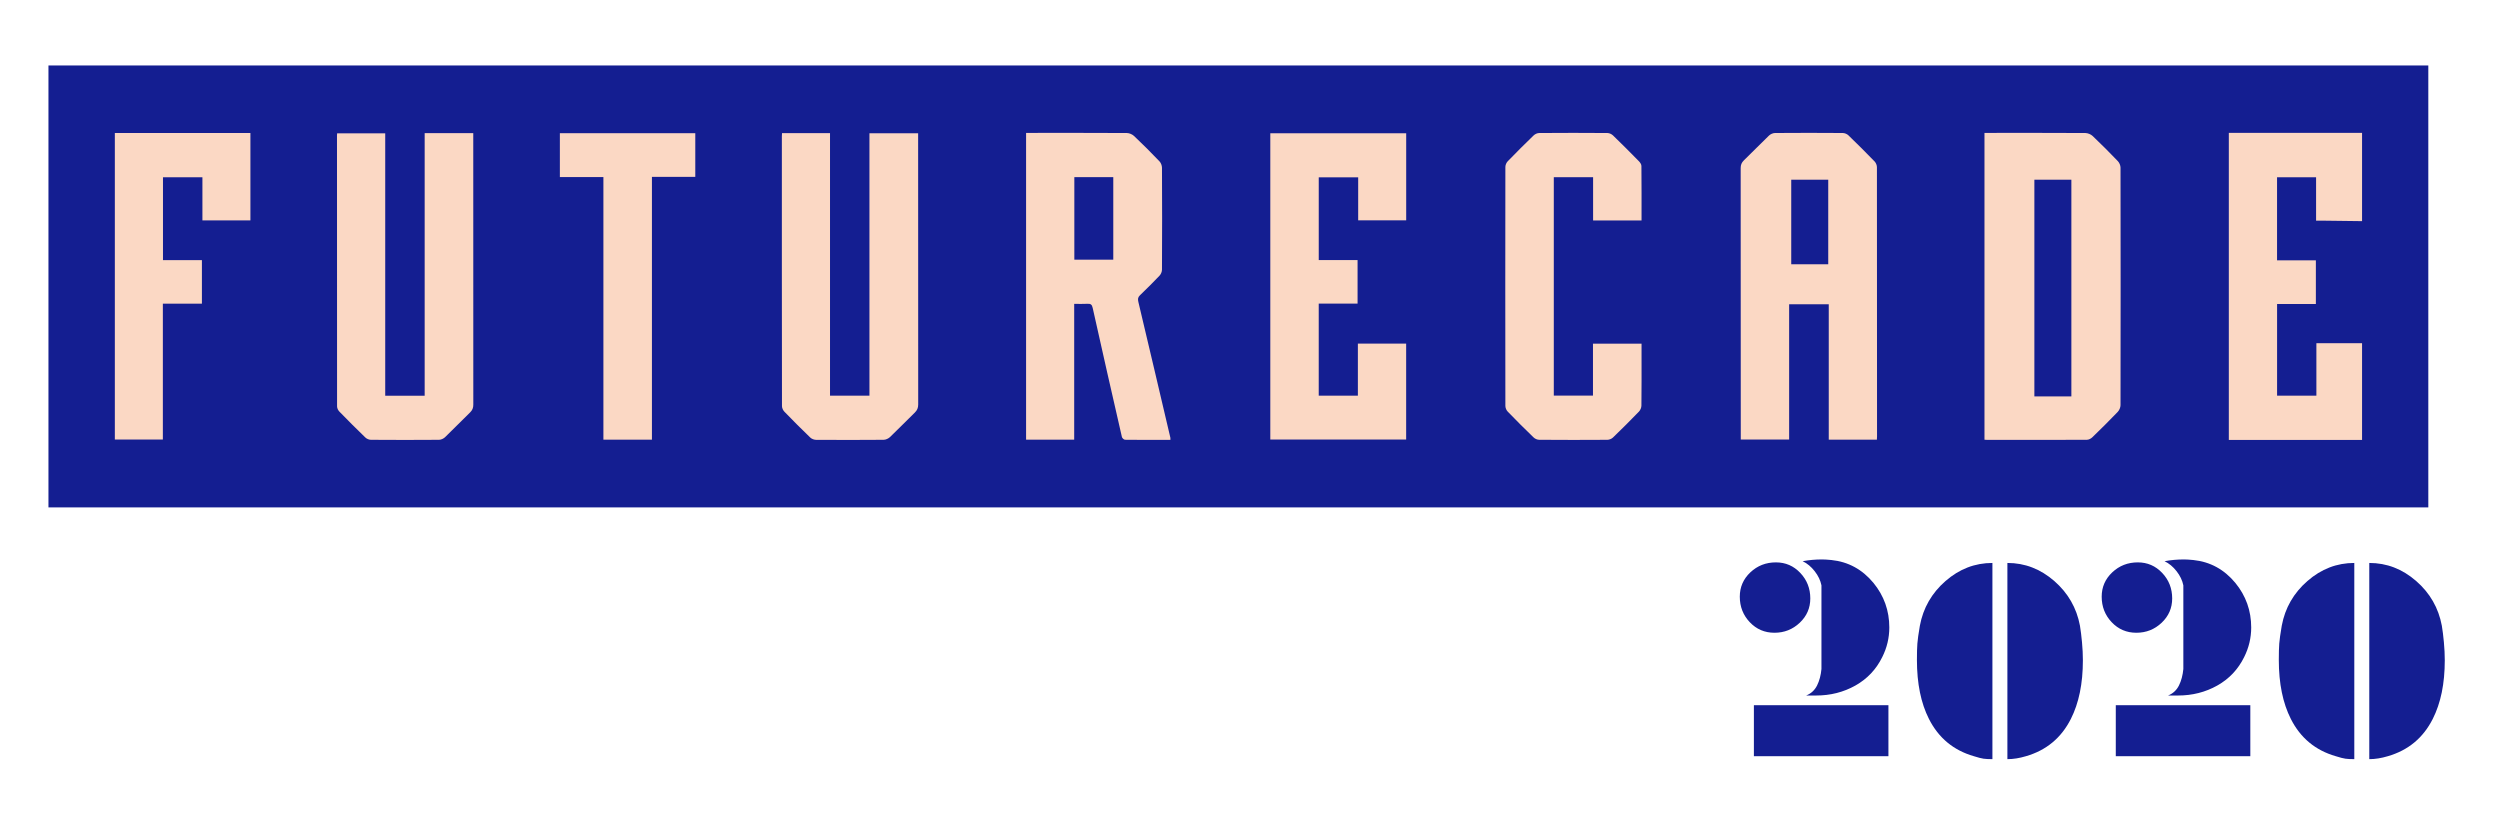 <?xml version="1.0" encoding="UTF-8"?>
<svg width="473px" height="156px" viewBox="0 0 473 156" version="1.1" xmlns="http://www.w3.org/2000/svg" xmlns:xlink="http://www.w3.org/1999/xlink">
    <title>Futurecade 2020 Primary Logo Colour</title>
    <defs>
        <polygon id="path-1" points="0 156 471.463 156 471.463 0.536 0 0.536"></polygon>
    </defs>
    <g id="Desktop" stroke="none" stroke-width="1" fill="none" fill-rule="evenodd">
        <g id="Futurecade" transform="translate(-484, -176)">
            <g id="Header" transform="translate(0, 60)">
                <g id="Futurecade-2020-Primary-Logo-Colour" transform="translate(484, 116)">
                    <rect id="Rectangle" fill="#FBD8C4" x="10.903" y="13" width="447" height="82"></rect>
                    <polygon id="Fill-1" fill="#141E91" points="384.903 75 391.903 75 391.903 34 384.903 34"></polygon>
                    <polygon id="Fill-2" fill="#141E91" points="338.903 50 345.903 50 345.903 34 338.903 34"></polygon>
                    <g id="Group-11" transform="translate(0.903, 0)">
                        <path d="M445.998,41.841 C443.598,41.807 441.203,41.781 438.8,41.752 C438.34,41.747 437.872,41.748 437.3,41.748 L437.3,33.536 L429.915,33.536 L429.915,49.252 L437.259,49.252 L437.259,57.512 L429.921,57.512 L429.921,74.861 L437.357,74.861 L437.357,64.935 L445.998,64.935 L445.998,83.231 L420.79,83.231 L420.79,25.143 L445.998,25.143 L445.998,41.841 Z M400.301,76.656 C400.301,77.089 400.066,77.623 399.759,77.943 C398.202,79.568 396.598,81.152 394.979,82.723 C394.719,82.979 394.291,83.207 393.935,83.207 C387.646,83.242 381.359,83.226 375.077,83.226 C374.932,83.226 374.79,83.207 374.56,83.194 L374.56,25.145 L375.498,25.145 C381.543,25.145 387.596,25.132 393.649,25.167 C394.109,25.175 394.681,25.405 395.023,25.727 C396.65,27.274 398.247,28.873 399.801,30.496 C400.085,30.795 400.301,31.309 400.301,31.711 C400.328,46.699 400.328,61.678 400.301,76.656 L400.301,76.656 Z M354.204,83.186 L345.097,83.186 L345.097,57.564 L337.602,57.564 L337.602,83.163 L328.451,83.163 L328.451,82.257 C328.451,65.432 328.454,48.619 328.433,31.797 C328.433,31.189 328.607,30.758 329.049,30.329 C330.645,28.791 332.188,27.187 333.792,25.649 C334.071,25.38 334.546,25.164 334.929,25.164 C339.199,25.13 343.467,25.13 347.741,25.164 C348.101,25.164 348.552,25.346 348.813,25.6 C350.5,27.224 352.155,28.88 353.782,30.559 C354.037,30.825 354.212,31.275 354.212,31.634 C354.234,48.6 354.232,65.568 354.232,82.536 C354.232,82.736 354.212,82.936 354.204,83.186 L354.204,83.186 Z M309.654,76.732 C309.654,77.124 309.455,77.596 309.184,77.876 C307.579,79.538 305.942,81.168 304.279,82.774 C304.018,83.028 303.572,83.207 303.208,83.212 C298.907,83.242 294.608,83.242 290.307,83.207 C289.95,83.207 289.512,83.018 289.246,82.756 C287.583,81.152 285.945,79.525 284.344,77.862 C284.091,77.603 283.913,77.152 283.913,76.792 C283.893,61.728 283.889,46.663 283.913,31.588 C283.913,31.226 284.098,30.782 284.352,30.52 C285.957,28.864 287.593,27.228 289.259,25.623 C289.52,25.37 289.958,25.167 290.314,25.167 C294.615,25.132 298.918,25.132 303.218,25.167 C303.577,25.167 304.018,25.37 304.279,25.623 C305.942,27.228 307.575,28.873 309.191,30.519 C309.417,30.75 309.654,31.101 309.654,31.402 C309.691,34.803 309.677,38.206 309.677,41.707 L300.511,41.707 L300.511,33.521 L293.075,33.521 L293.075,74.85 L300.488,74.85 L300.488,65.019 L309.677,65.019 L309.677,66.88 C309.677,70.161 309.695,73.448 309.654,76.732 L309.654,76.732 Z M265.149,41.683 L256.065,41.683 L256.065,33.548 L248.604,33.548 L248.604,49.207 L255.949,49.207 L255.949,57.446 L248.601,57.446 L248.601,74.861 L256.006,74.861 L256.006,65.005 L265.142,65.005 L265.142,83.157 L239.439,83.157 L239.439,25.217 L265.149,25.217 L265.149,41.683 Z M220.537,83.226 C217.648,83.226 214.809,83.242 211.963,83.203 C211.755,83.203 211.408,82.895 211.36,82.671 C209.493,74.541 207.647,66.406 205.836,58.267 C205.699,57.629 205.461,57.438 204.844,57.478 C204.041,57.525 203.246,57.491 202.335,57.491 L202.335,83.184 L193.232,83.184 L193.232,25.145 L194.071,25.145 C200.15,25.145 206.231,25.132 212.308,25.167 C212.778,25.175 213.344,25.425 213.676,25.744 C215.312,27.293 216.906,28.886 218.461,30.516 C218.751,30.811 218.944,31.329 218.944,31.744 C218.979,38.161 218.979,44.593 218.944,51.017 C218.944,51.401 218.748,51.874 218.477,52.161 C217.277,53.423 216.036,54.656 214.773,55.869 C214.376,56.25 214.353,56.593 214.473,57.115 C216.517,65.689 218.522,74.27 220.537,82.846 C220.554,82.931 220.537,83.022 220.537,83.226 L220.537,83.226 Z M172.171,78.07 C170.6,79.586 169.079,81.171 167.492,82.686 C167.191,82.973 166.695,83.206 166.282,83.21 C162.012,83.247 157.738,83.244 153.472,83.217 C153.112,83.21 152.661,83.038 152.405,82.789 C150.732,81.18 149.107,79.549 147.501,77.889 C147.242,77.625 147.046,77.191 147.046,76.832 C147.016,59.811 147.025,42.789 147.025,25.768 C147.025,25.596 147.046,25.427 147.055,25.187 L156.135,25.187 L156.135,74.865 L163.595,74.865 L163.595,25.213 L172.808,25.213 L172.808,26.171 C172.808,42.955 172.803,59.739 172.821,76.524 C172.821,77.17 172.634,77.619 172.171,78.07 L172.171,78.07 Z M130.646,33.457 L122.442,33.457 L122.442,83.185 L113.261,83.185 L113.261,33.496 L105.024,33.496 L105.024,25.2 L130.646,25.2 L130.646,33.457 Z M88.045,78.027 C86.448,79.571 84.906,81.171 83.305,82.714 C83.017,82.989 82.549,83.206 82.168,83.211 C77.866,83.244 73.567,83.244 69.273,83.211 C68.908,83.211 68.467,83.02 68.21,82.764 C66.546,81.163 64.916,79.528 63.305,77.873 C63.064,77.625 62.87,77.222 62.87,76.893 C62.849,59.776 62.854,42.671 62.856,25.558 C62.856,25.474 62.87,25.385 62.885,25.223 L71.981,25.223 L71.981,74.873 L79.444,74.873 L79.444,25.195 L88.638,25.195 L88.638,26.112 C88.638,42.929 88.632,59.74 88.647,76.556 C88.652,77.164 88.478,77.599 88.045,78.027 L88.045,78.027 Z M46.475,41.697 L37.394,41.697 L37.394,33.533 L29.933,33.533 L29.933,49.223 L37.298,49.223 L37.298,57.456 L29.909,57.456 L29.909,83.166 L20.825,83.166 L20.825,25.164 L46.475,25.164 L46.475,41.697 Z M8.265,95.997 L458.534,95.997 L458.534,12.382 L8.265,12.382 L8.265,95.997 Z" id="Fill-3" fill="#141E91"></path>
                        <mask id="mask-2" fill="white">
                            <use xlink:href="#path-1"></use>
                        </mask>
                        <g id="Clip-6"></g>
                        <polygon id="Fill-5" fill="#141E91" mask="url(#mask-2)" points="202.362 49.13 209.73 49.13 209.73 33.515 202.362 33.515"></polygon>
                        <path d="M355.22,124.322 C354.072,126.652 352.378,128.446 350.136,129.704 C347.894,130.962 345.42,131.591 342.717,131.591 L341.772,131.591 L340.826,131.591 C341.752,131.219 342.438,130.587 342.884,129.697 C343.327,128.804 343.606,127.764 343.716,126.575 L343.716,110.749 C343.53,109.82 343.105,108.929 342.438,108.075 C341.772,107.22 341.011,106.589 340.159,106.18 C341.345,105.957 342.567,105.846 343.827,105.846 C344.049,105.846 344.309,105.855 344.606,105.873 C344.902,105.892 345.236,105.92 345.606,105.956 C348.793,106.289 351.442,107.732 353.555,110.284 C355.554,112.725 356.554,115.537 356.554,118.718 C356.554,120.679 356.11,122.546 355.22,124.322 L355.22,124.322 Z M330.933,143.076 L356.387,143.076 L356.387,133.421 L330.933,133.421 L330.933,143.076 Z M341.605,113.224 C341.605,115.038 340.938,116.573 339.603,117.83 C338.269,119.088 336.676,119.717 334.824,119.717 C332.971,119.717 331.415,119.051 330.155,117.719 C328.895,116.388 328.266,114.779 328.266,112.891 C328.266,111.08 328.933,109.545 330.267,108.287 C331.601,107.03 333.212,106.401 335.102,106.401 C336.916,106.401 338.455,107.066 339.715,108.398 C340.974,109.73 341.605,111.339 341.605,113.224 L341.605,113.224 Z" id="Fill-7" fill="#141E91" mask="url(#mask-2)"></path>
                        <path d="M392.624,118.385 C392.772,119.273 392.901,120.318 393.012,121.52 C393.124,122.723 393.179,123.861 393.179,124.933 C393.179,129.334 392.419,133.032 390.901,136.029 C389.084,139.617 386.251,141.965 382.397,143.076 C381.174,143.445 380.007,143.631 378.896,143.631 L378.896,106.511 C382.194,106.511 385.148,107.649 387.761,109.924 C390.373,112.199 391.993,115.019 392.624,118.385 L392.624,118.385 Z M376.062,143.631 C375.357,143.631 374.802,143.602 374.394,143.547 C373.986,143.492 373.375,143.333 372.56,143.076 C368.707,141.965 365.872,139.617 364.057,136.029 C362.537,133.032 361.779,129.315 361.779,124.876 C361.779,123.545 361.805,122.51 361.863,121.77 C361.917,121.03 362.074,119.903 362.335,118.385 C362.964,115.019 364.585,112.199 367.197,109.924 C369.81,107.649 372.764,106.511 376.062,106.511 L376.062,143.631 Z" id="Fill-8" fill="#141E91" mask="url(#mask-2)"></path>
                        <path d="M423.691,124.322 C422.542,126.652 420.847,128.446 418.605,129.704 C416.363,130.962 413.89,131.591 411.186,131.591 L410.24,131.591 L409.296,131.591 C410.221,131.219 410.907,130.587 411.353,129.697 C411.797,128.804 412.074,127.764 412.186,126.575 L412.186,110.749 C412,109.82 411.574,108.929 410.907,108.075 C410.24,107.22 409.48,106.589 408.629,106.18 C409.814,105.957 411.038,105.846 412.298,105.846 C412.52,105.846 412.778,105.855 413.075,105.873 C413.37,105.892 413.705,105.92 414.075,105.956 C417.262,106.289 419.912,107.732 422.023,110.284 C424.024,112.725 425.025,115.537 425.025,118.718 C425.025,120.679 424.58,122.546 423.691,124.322 L423.691,124.322 Z M399.404,143.076 L424.858,143.076 L424.858,133.421 L399.404,133.421 L399.404,143.076 Z M410.074,113.224 C410.074,115.038 409.408,116.573 408.074,117.83 C406.74,119.088 405.147,119.717 403.293,119.717 C401.442,119.717 399.884,119.051 398.626,117.719 C397.365,116.388 396.736,114.779 396.736,112.891 C396.736,111.08 397.403,109.545 398.738,108.287 C400.07,107.03 401.682,106.401 403.571,106.401 C405.387,106.401 406.924,107.066 408.184,108.398 C409.445,109.73 410.074,111.339 410.074,113.224 L410.074,113.224 Z" id="Fill-9" fill="#141E91" mask="url(#mask-2)"></path>
                        <path d="M461.092,118.385 C461.241,119.273 461.371,120.318 461.482,121.52 C461.593,122.723 461.649,123.861 461.649,124.933 C461.649,129.334 460.889,133.032 459.37,136.029 C457.554,139.617 454.72,141.965 450.867,143.076 C449.644,143.445 448.477,143.631 447.365,143.631 L447.365,106.511 C450.663,106.511 453.619,107.649 456.23,109.924 C458.843,112.199 460.463,115.019 461.092,118.385 L461.092,118.385 Z M444.531,143.631 C443.827,143.631 443.272,143.602 442.864,143.547 C442.455,143.492 441.845,143.333 441.03,143.076 C437.176,141.965 434.341,139.617 432.528,136.029 C431.008,133.032 430.248,129.315 430.248,124.876 C430.248,123.545 430.276,122.51 430.331,121.77 C430.387,121.03 430.545,119.903 430.805,118.385 C431.434,115.019 433.054,112.199 435.667,109.924 C438.279,107.649 441.233,106.511 444.531,106.511 L444.531,143.631 Z" id="Fill-10" fill="#141E91" mask="url(#mask-2)"></path>
                    </g>
                </g>
            </g>
        </g>
    </g>
</svg>